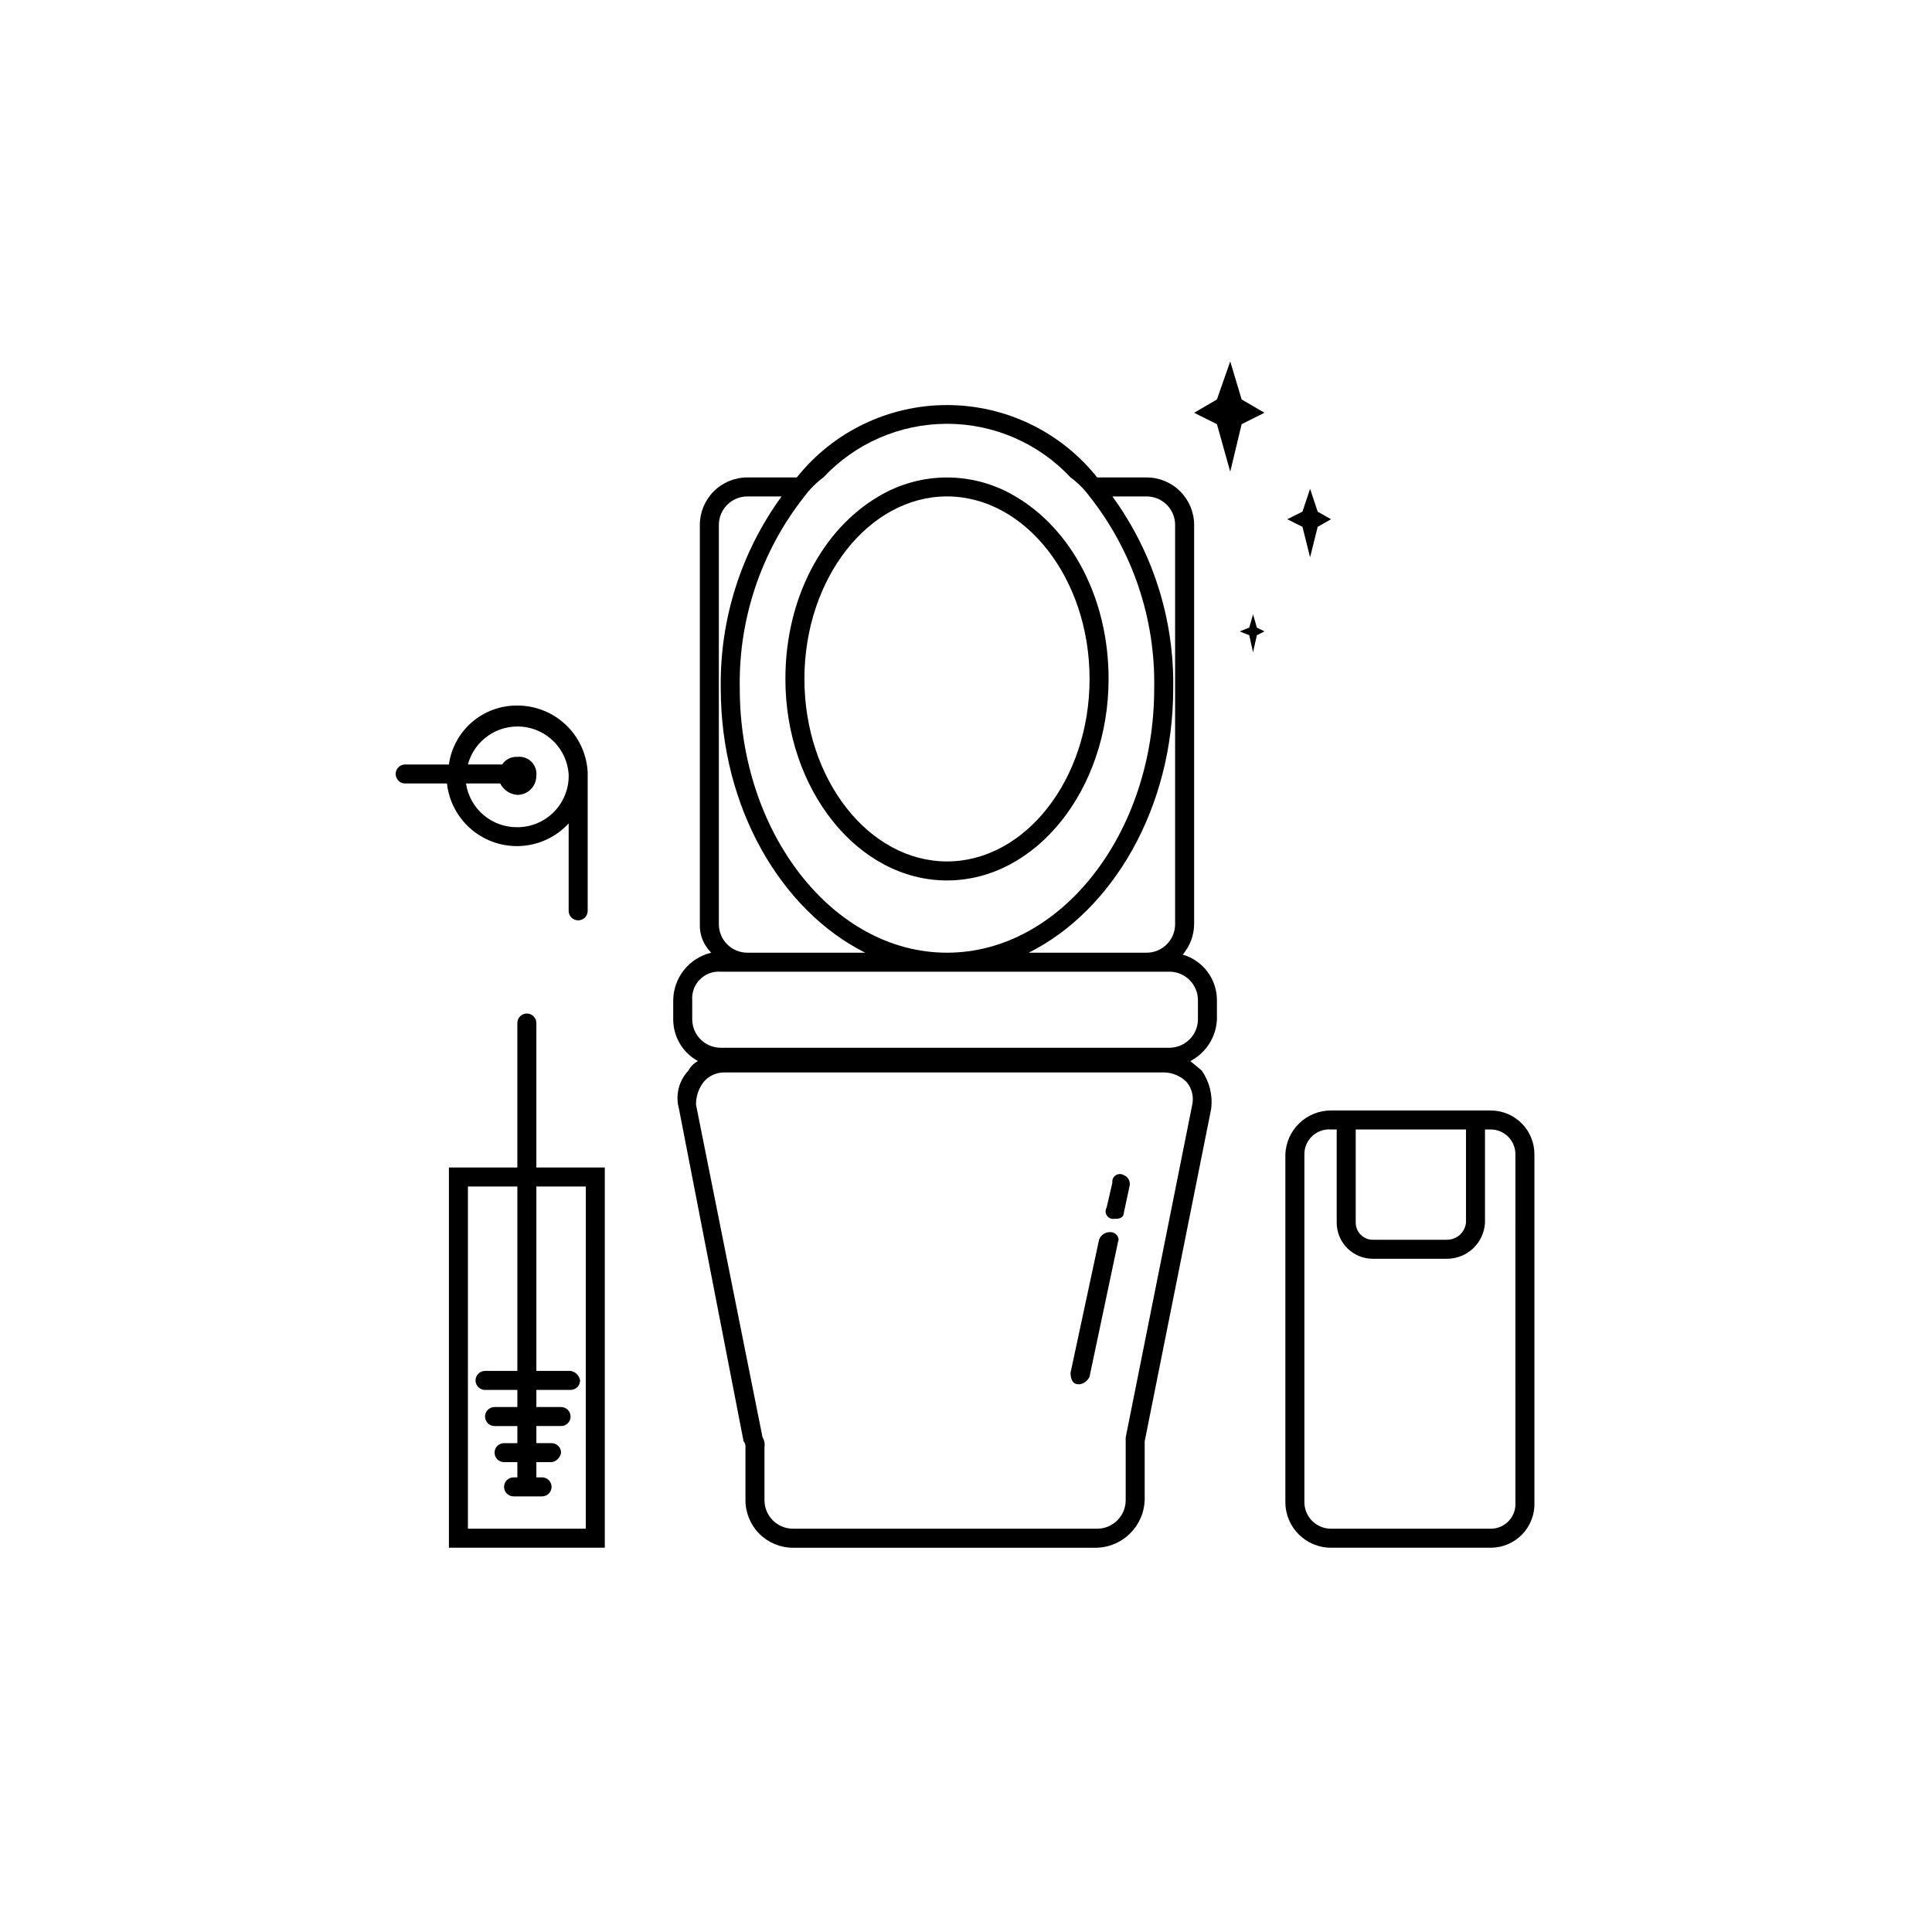 <?xml version="1.0" encoding="UTF-8"?>
<!-- Uploaded to: ICON Repo, www.iconrepo.com, Generator: ICON Repo Mixer Tools -->
<svg fill="#000000" width="800px" height="800px" version="1.1" viewBox="144 144 512 512" xmlns="http://www.w3.org/2000/svg">
 <g>
  <path d="m299.74 348.61c-0.262-4.766-2.336-9.254-5.805-12.535s-8.062-5.106-12.84-5.098c-4.402-0.043-8.672 1.52-12.008 4.391-3.34 2.875-5.516 6.867-6.129 11.227h-11.586c-1.391 0-2.519 1.129-2.519 2.519 0 0.668 0.266 1.309 0.738 1.781 0.473 0.473 1.113 0.738 1.781 0.738h11.082c0.527 4.769 2.871 9.148 6.543 12.234 3.676 3.082 8.398 4.633 13.184 4.324s9.27-2.449 12.52-5.981v23.176c0 1.391 1.129 2.519 2.519 2.519s2.519-1.129 2.519-2.519zm-18.641 14.609h-0.004c-6.789 0.078-12.594-4.871-13.602-11.586h9.07c0.875 1.734 2.598 2.879 4.531 3.023 1.34 0 2.621-0.531 3.562-1.477 0.945-0.945 1.477-2.227 1.477-3.562 0.164-1.379-0.312-2.758-1.297-3.742-0.98-0.98-2.359-1.461-3.742-1.297-1.605-0.09-3.137 0.676-4.027 2.016h-9.07c1.723-6.402 7.812-10.633 14.414-10.012 6.606 0.625 11.797 5.918 12.289 12.531 0.137 3.695-1.238 7.285-3.801 9.945-2.566 2.664-6.106 4.164-9.805 4.16z"/>
  <path d="m539.05 438.29h-42.32c-6.488-0.008-11.82 5.106-12.094 11.586v92.199c0 6.676 5.414 12.09 12.094 12.09h42.32c3.16 0.004 6.188-1.285 8.375-3.57 2.188-2.281 3.348-5.363 3.211-8.52v-92.199c0-3.074-1.219-6.019-3.394-8.191-2.172-2.176-5.117-3.394-8.191-3.394zm-35.77 5.039h29.223v24.688l-0.004-0.004c-0.258 2.586-2.441 4.547-5.039 4.535h-19.648c-2.504 0-4.531-2.031-4.531-4.535zm42.32 98.746h-0.004c0.141 1.82-0.484 3.621-1.73 4.961-1.242 1.336-2.988 2.098-4.816 2.09h-42.32c-3.894 0-7.055-3.156-7.055-7.051v-92.199c-0.004-1.828 0.754-3.574 2.094-4.816 1.34-1.246 3.137-1.875 4.961-1.734h1.512v24.688c0 5.289 4.285 9.574 9.57 9.574h19.648c5.375 0.008 9.809-4.207 10.078-9.574v-24.688h1.512c3.617 0 6.547 2.934 6.547 6.551z"/>
  <path d="m473.05 249.86 6.047 3.527-6.047 3.023-3.023 12.594-3.527-12.594-6.043-3.023 6.043-3.527 3.527-10.078z"/>
  <path d="m493.2 279.59 3.527 2.012-3.527 2.016-2.016 8.062-2.016-8.062-4.031-2.016 4.031-2.012 2.016-6.047z"/>
  <path d="m477.08 310.32 2.016 1.008-2.016 1.008-1.008 4.535-1.008-4.535-2.519-1.008 2.519-1.008 1.008-3.527z"/>
  <path d="m413.1 275.56c-5.481-3.285-11.75-5.023-18.137-5.023-6.391 0-12.66 1.738-18.137 5.023-14.609 8.566-24.688 26.703-24.688 48.367 0 29.223 19.145 53.402 42.824 53.402 23.68 0 42.824-24.184 42.824-53.402 0-21.668-10.078-39.805-24.688-48.367zm-18.137 96.73c-20.656 0-37.785-21.664-37.785-48.367s17.129-48.367 37.785-48.367 37.785 21.664 37.785 48.367-17.129 48.367-37.785 48.367z"/>
  <path d="m466.5 414.11v-5.039c0-5.598-3.691-10.523-9.066-12.09 1.922-2.25 2.992-5.102 3.023-8.062v-105.8c0-3.34-1.328-6.543-3.691-8.906-2.359-2.359-5.566-3.688-8.906-3.688h-13.098c-9.656-12.121-24.305-19.18-39.801-19.18-15.496 0-30.148 7.059-39.801 19.18h-13.102c-3.34 0-6.543 1.328-8.906 3.688-2.359 2.363-3.688 5.566-3.688 8.906v105.8c-0.098 2.832 0.996 5.574 3.023 7.559-5.852 1.387-10.008 6.582-10.078 12.594v5.039c-0.012 4.617 2.504 8.867 6.551 11.082-1.074 0.57-1.949 1.445-2.519 2.519-2.543 2.688-3.5 6.508-2.519 10.078l17.133 88.164c0.367 0.414 0.547 0.961 0.5 1.512v14.109c0 3.34 1.328 6.543 3.691 8.906 2.363 2.359 5.566 3.688 8.906 3.688h80.609c6.848-0.258 12.336-5.75 12.594-12.594v-15.621l17.633-88.168v0.004c0.426-3.555-0.473-7.141-2.516-10.078l-3.023-2.519c4.168-2.16 6.859-6.391 7.051-11.082zm-18.641-138.55c4.176 0 7.559 3.383 7.559 7.555v105.8c0 4.176-3.383 7.559-7.559 7.559h-31.234c22.168-11.082 38.289-38.289 38.289-70.031 0.293-18.262-5.367-36.121-16.121-50.883zm-90.688 0h0.004c1.414-1.926 3.113-3.625 5.035-5.039 8.48-9.066 20.336-14.211 32.75-14.211 12.41 0 24.27 5.144 32.746 14.211 1.926 1.414 3.625 3.113 5.039 5.039 11.43 14.465 17.484 32.449 17.129 50.883 0 38.289-24.688 70.031-54.914 70.031-30.23 0-54.914-31.738-54.914-70.031-0.355-18.434 5.699-36.418 17.129-50.883zm-22.668 7.555c0-4.172 3.383-7.555 7.555-7.555h9.07c-10.754 14.762-16.414 32.621-16.121 50.883 0 31.738 16.121 58.945 38.289 70.031h-31.238c-4.172 0-7.555-3.383-7.555-7.559zm125.45 153.66-17.633 88.164v16.629c0 4.172-3.387 7.555-7.559 7.555h-80.609c-4.176 0-7.559-3.383-7.559-7.555v-14.109c0.156-0.871-0.023-1.77-0.504-2.519l-17.633-88.164c-0.039-2.188 0.672-4.32 2.016-6.047 1.371-1.633 3.41-2.559 5.543-2.519h116.38c2.269 0.008 4.445 0.914 6.047 2.519 1.414 1.672 1.973 3.906 1.512 6.047zm1.512-22.672c0 4.172-3.387 7.559-7.559 7.559h-118.9c-4.176 0-7.559-3.387-7.559-7.559v-5.039c-0.152-2.047 0.594-4.059 2.047-5.512 1.453-1.449 3.465-2.195 5.512-2.043h118.9c4.172 0 7.559 3.383 7.559 7.555z"/>
  <path d="m440.3 473.05-7.559 35.77c-0.465 1.039-1.402 1.789-2.519 2.016h-0.504c-1.512 0-2.016-1.512-2.016-3.023l7.559-35.266c0.445-1.27 1.68-2.09 3.023-2.016 1.512 0 2.519 1.512 2.016 2.519z"/>
  <path d="m443.32 458.44-1.508 7.051c0 1.008-1.008 1.512-2.016 1.512h-0.504c-0.77 0.109-1.531-0.23-1.961-0.875-0.43-0.645-0.449-1.48-0.055-2.148l1.512-6.551v0.004c-0.109-0.77 0.23-1.531 0.875-1.961 0.645-0.43 1.48-0.449 2.148-0.055 1.203 0.469 1.855 1.777 1.508 3.023z"/>
  <path d="m286.14 453.4v-38.289c0-1.391-1.129-2.519-2.519-2.519-1.391 0-2.519 1.129-2.519 2.519v38.289h-18.137v100.76h41.312v-100.76zm13.098 95.723h-31.234v-90.688h13.098v48.871h-8.562c-1.391 0-2.519 1.129-2.519 2.519 0 0.668 0.266 1.309 0.738 1.781s1.113 0.738 1.781 0.738h8.566v4.535h-6.047c-1.391 0-2.519 1.129-2.519 2.519s1.129 2.519 2.519 2.519h6.047v4.535h-3.527v-0.004c-1.395 0-2.519 1.129-2.519 2.519 0 0.668 0.266 1.309 0.738 1.781 0.473 0.473 1.113 0.738 1.781 0.738h3.527v4.031h-1.008c-1.395 0-2.519 1.129-2.519 2.519s1.125 2.519 2.519 2.519h7.559-0.004c1.391 0 2.519-1.129 2.519-2.519s-1.129-2.519-2.519-2.519h-1.512v-4.031h4.031c1.297-0.203 2.316-1.219 2.519-2.519 0-0.668-0.266-1.309-0.738-1.781-0.473-0.473-1.113-0.738-1.781-0.738h-4.031v-4.535h6.551v0.004c1.391 0 2.519-1.129 2.519-2.519s-1.129-2.519-2.519-2.519h-6.551v-4.535h9.07c0.668 0 1.309-0.266 1.781-0.738 0.473-0.473 0.738-1.113 0.738-1.781-0.203-1.297-1.223-2.316-2.519-2.519h-9.07v-48.867h13.102z"/>
 </g>
</svg>